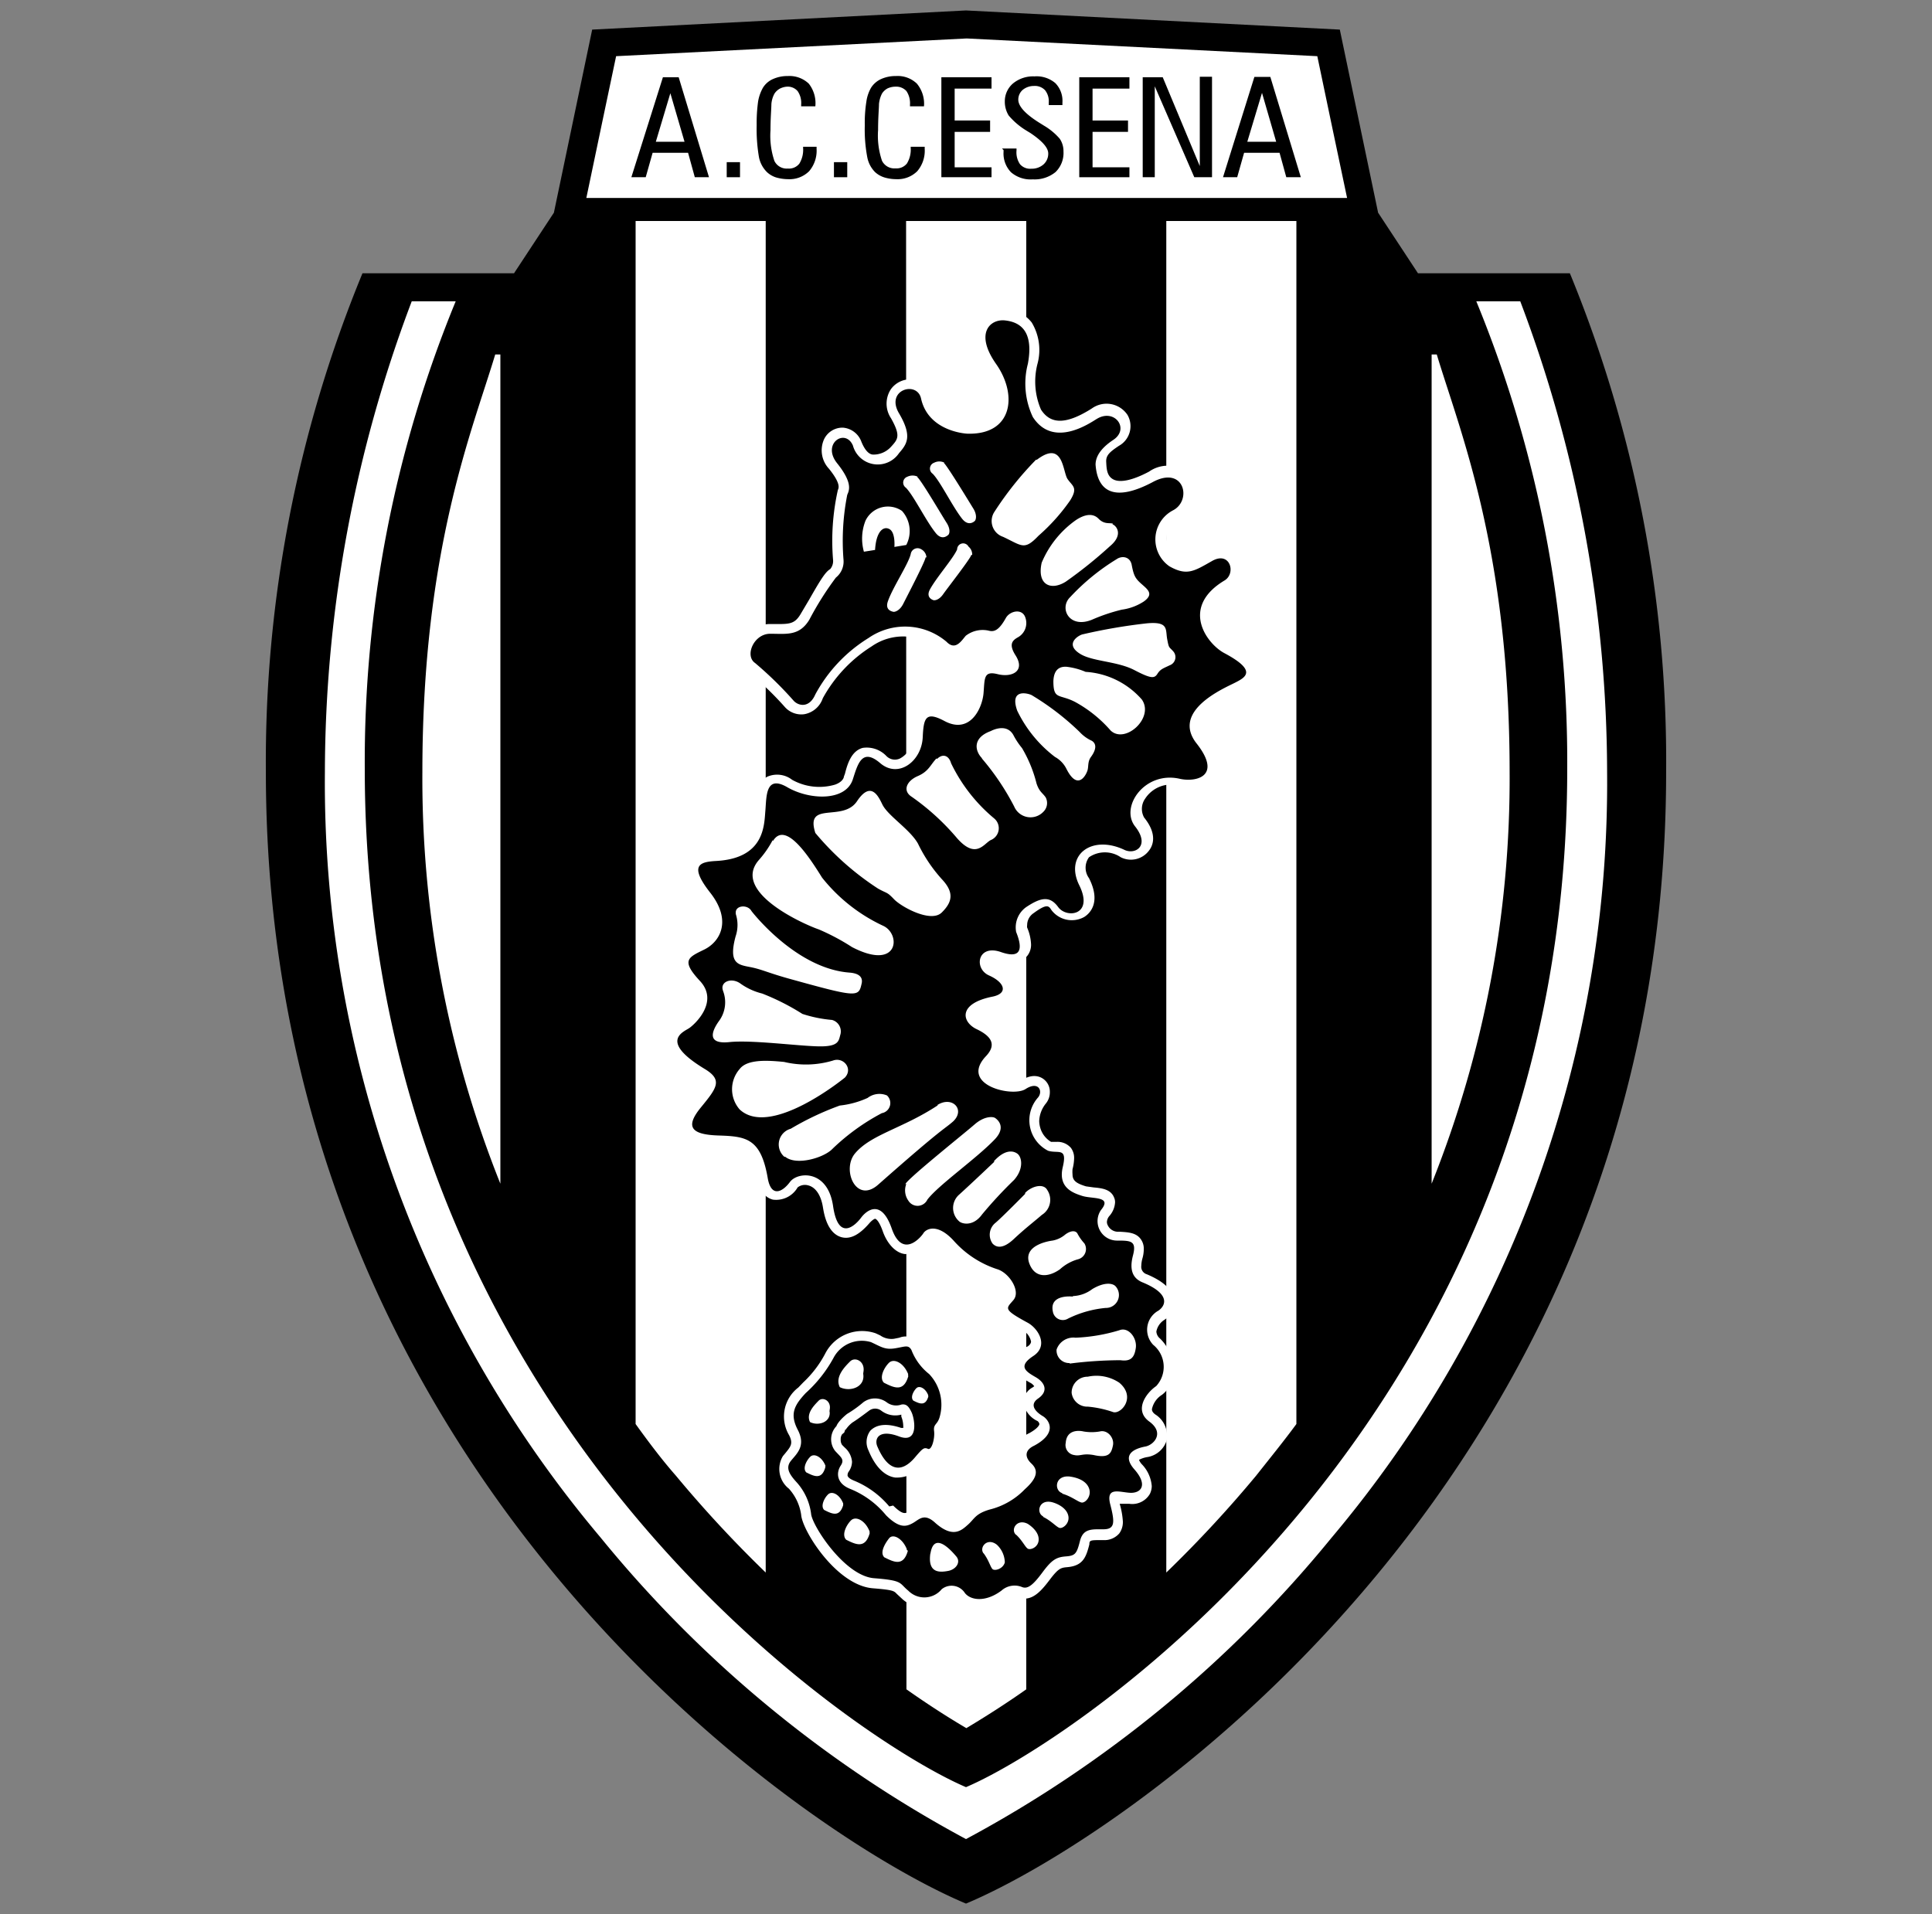 <svg id="Layer_1" data-name="Layer 1" xmlns="http://www.w3.org/2000/svg" viewBox="0 0 109 108"><rect x="0" y="0" width="109" height="108" fill="#808080" stroke="none"/><defs><style>.cls-1{fill:#fff;}</style></defs><path d="M54.5,107.41C63.64,103.58,94,83.08,94,43.56a72.37,72.37,0,0,0-5.43-28.14H80L77.75,12,75.59,1.67,54.5.59,33.41,1.67,31.25,12,29,15.42H20.45A72.37,72.37,0,0,0,15,43.56C15,83.08,45.36,103.58,54.5,107.41Z"/><path class="cls-1" d="M76,11.17c-.48-2.26-1.39-6.61-1.68-8l-19.78-1-19.78,1c-.29,1.36-1.2,5.71-1.68,8Z"/><path class="cls-1" d="M54.5,103.77a68.19,68.19,0,0,0,20.62-17,66.09,66.09,0,0,0,15.55-43.2A75.26,75.26,0,0,0,85.77,17H83.29A68.31,68.31,0,0,1,88.42,43.4c0,36.44-27.69,54.79-33.92,57.44-6.23-2.65-33.92-21-33.92-57.44A68.31,68.31,0,0,1,25.71,17H23.23a75.26,75.26,0,0,0-4.9,26.55,66.09,66.09,0,0,0,15.55,43.2A68.19,68.19,0,0,0,54.5,103.77Z"/><path class="cls-1" d="M35.86,80.35c.72,1,1.47,2,2.26,2.9a68.31,68.31,0,0,0,5.08,5.48V12.47H35.86ZM73.14,12.47H65.8V88.73a68.31,68.31,0,0,0,5.08-5.48c.79-1,1.54-1.92,2.26-2.9V12.47Zm-22,82.85c1.22.86,2.36,1.59,3.38,2.19,1-.6,2.16-1.33,3.38-2.19V12.47H51.12Z"/><path class="cls-1" d="M81.06,20h-.29V66.79a61.51,61.51,0,0,0,4.4-23.23C85.17,31,82.35,24.3,81.06,20ZM23.83,43.56a61.51,61.51,0,0,0,4.4,23.23V20h-.29C26.65,24.3,23.83,31,23.83,43.56Z"/><path class="cls-1" d="M55.29,18.21c-.28.47-.41,1.31.5,2.61a2.48,2.48,0,0,1,.44,2.4,1.69,1.69,0,0,1-1.61.67c-.07,0-1.77-.08-2.08-1.54a1.15,1.15,0,0,0-.91-.92,1.35,1.35,0,0,0-1.36.52,1.48,1.48,0,0,0,0,1.65c.56,1,.39,1.18,0,1.61a1.33,1.33,0,0,1-1,.44c-.26,0-.49-.28-.67-.72a1.21,1.21,0,0,0-1.05-.8,1.15,1.15,0,0,0-1.06.66,1.52,1.52,0,0,0,.28,1.66c.66.82.56,1.07.5,1.2A13.13,13.13,0,0,0,47,31.59a.71.71,0,0,1-.16.52c-.27.16-.53.57-1.18,1.71l-.51.86c-.32.52-.61.54-1.4.53h-.34a1.71,1.71,0,0,0-1.58,1.17,1.3,1.3,0,0,0,.34,1.49,18.41,18.41,0,0,1,2.09,2,1.24,1.24,0,0,0,1.11.43,1.35,1.35,0,0,0,1.05-.9,8,8,0,0,1,2.76-2.93,3.1,3.1,0,0,1,3.77.17,1.12,1.12,0,0,0,.84.38,1.37,1.37,0,0,0,1-.63l.09-.1a1.11,1.11,0,0,1,.71-.13A1.08,1.08,0,0,0,56.67,36a.67.67,0,0,0-.09.21.75.75,0,0,0,0,.26,1.68,1.68,0,0,0,.29.84.69.69,0,0,1,.11.26h0a1.46,1.46,0,0,1-.53,0,1.23,1.23,0,0,0-1,.13A1.42,1.42,0,0,0,55,38.81l0,.25a1.7,1.7,0,0,1-.63,1.22c-.08,0-.31.17-.77-.08A1.51,1.51,0,0,0,52.08,40c-.52.29-.55,1-.58,1.57a1.38,1.38,0,0,1-.73,1.23.67.67,0,0,1-.76-.14,1.53,1.53,0,0,0-1.34-.46c-.62.17-.85.86-1,1.46l-.06.16c0,.08-.1.31-.49.45A3.14,3.14,0,0,1,44.69,44a1.38,1.38,0,0,0-1.41-.17c-.66.38-.66,1.34-.66,2v.11c-.06.87-.15,2-2.24,2.17-.41,0-1.18.06-1.45.66s.2,1.37.71,2a1.92,1.92,0,0,1,.52,1.57,1.18,1.18,0,0,1-.67.8l-.07,0c-.52.25-1,.49-1.12,1s.25,1,.78,1.58a.83.83,0,0,1,.27.68,2.07,2.07,0,0,1-.76,1.14l-.08.05a1.39,1.39,0,0,0-.85,1.13c0,.66.55,1.29,1.81,2.05.34.2.38.31.38.31,0,.16-.48.74-.74,1s-.83,1.09-.55,1.7,1.13.76,1.93.78c1.44,0,1.92.06,2.24,1.92.15.87.56,1.13.88,1.21A1.4,1.4,0,0,0,45,67a.67.67,0,0,1,.58-.12c.43.1.74.55.85,1.25.06.36.24,1.46,1.05,1.68.5.13,1-.14,1.55-.77.17-.2.32-.28.35-.27s.2.07.43.72.7,1.21,1.25,1.27a1.83,1.83,0,0,0,1.54-.9h.08c.07,0,.33,0,.73.5a6.06,6.06,0,0,0,2.66,1.74,1.23,1.23,0,0,1,.68.85,0,0,0,0,1,0,0l-.08.09a1.07,1.07,0,0,0-.35.7.51.51,0,0,0,0,.13c.07.44.48.7,1.38,1.19a.94.94,0,0,1,.47.64v0s0,.15-.19.27a1.35,1.35,0,0,0-.75,1v0c0,.56.54.85.89,1.05a.59.59,0,0,1,.23.2l-.1.07a1,1,0,0,0-.52.82v0a1.41,1.41,0,0,0,.8,1.07.26.26,0,0,1,.11.17h0c0,.07-.12.27-.58.52a1.22,1.22,0,0,0-.71.91.57.57,0,0,0,0,.13,1.21,1.21,0,0,0,.44.89.34.34,0,0,1,.08.1s0,.17-.44.55l0,0,0,0a3.73,3.73,0,0,1-1.75,1,2.25,2.25,0,0,0-1.22.76l-.19.2c-.35.31-.5.44-1.11-.09a1.25,1.25,0,0,0-1.76-.11l-.14.09c-.19.1-.33.18-.87-.35L50.17,85a5.13,5.13,0,0,0-2-1.46c-.19-.08-.32-.17-.35-.27a.13.13,0,0,1,0-.06.32.32,0,0,1,.06-.17,1,1,0,0,0,.19-.56,1.19,1.19,0,0,0-.41-.8l-.15-.15a.5.5,0,0,1-.08-.29s0,0,0-.06a.46.46,0,0,1,.08-.25l.12-.1.07-.2v.06a1.66,1.66,0,0,1,.4-.43c.13-.08.37-.24.94-.67a.57.57,0,0,1,.67,0,1.3,1.3,0,0,0,1.14.23h0l0,.11a1.47,1.47,0,0,1,.11.56.22.22,0,0,1,0,.08l-.12,0c-1-.34-1.49-.1-1.74.16A1.07,1.07,0,0,0,49,81.84c.21.52.68,1.41,1.5,1.53a1.81,1.81,0,0,0,1.64-.86l.18-.2a.66.66,0,0,0,.53-.17,2,2,0,0,0,.41-1.48l.29-.51a3.1,3.1,0,0,0-.73-3,2.69,2.69,0,0,1-.77-1l-.13-.25a.94.94,0,0,0-1.18-.42l-.3.06a1.1,1.1,0,0,1-.78-.19l-.26-.12a2.34,2.34,0,0,0-2.84,1.14A6.11,6.11,0,0,1,45.32,78l-.28.29a2.06,2.06,0,0,0-.52,2.69c.24.47.09.64-.2,1l-.15.18A1.41,1.41,0,0,0,44.51,84a2.79,2.79,0,0,1,.69,1.47c.06.89,2,4,4.06,4.15,1.12.09,1.18.15,1.33.31l.29.27a1.82,1.82,0,0,0,2.6-.1.2.2,0,0,1,.18-.06.53.53,0,0,1,.34.21,2,2,0,0,0,2.82,0,.65.65,0,0,1,.56-.16c.82.41,1.43-.41,1.88-1s.6-.63.92-.66c.91-.07,1.09-.54,1.28-1.29,0-.23.06-.24.66-.24h.12a1.11,1.11,0,0,0,.91-.38,1.09,1.09,0,0,0,.2-.67,4.45,4.45,0,0,0-.18-1v0l.17,0,.36,0a1.15,1.15,0,0,0,1.17-.55,1,1,0,0,0,.11-.45,2,2,0,0,0-.55-1.22.79.79,0,0,1-.17-.26,1.58,1.58,0,0,1,.5-.16,1.37,1.37,0,0,0,1.08-1,1,1,0,0,0,0-.26,1.41,1.41,0,0,0-.66-1.14c-.18-.13-.19-.24-.19-.3h0a1.26,1.26,0,0,1,.57-.81,1.68,1.68,0,0,0,.65-1.21,1.34,1.34,0,0,0,0-.2,2.54,2.54,0,0,0-.76-1.76.55.55,0,0,1-.21-.4v0a1,1,0,0,1,.44-.65,1.16,1.16,0,0,0,.55-1v-.12c-.07-.58-.56-1.05-1.53-1.46a.44.44,0,0,1-.31-.48,1.68,1.68,0,0,1,.06-.4,1.91,1.91,0,0,0,.08-.54.9.9,0,0,0-.17-.56c-.26-.37-.71-.39-1.18-.42h-.15a.64.64,0,0,1-.53-.36.41.41,0,0,1-.05-.19.56.56,0,0,1,.15-.35,1.28,1.28,0,0,0,.31-.75.63.63,0,0,0-.06-.29c-.19-.47-.72-.52-1.15-.56l-.43-.06c-.52-.16-.76-.31-.76-.67a1.77,1.77,0,0,1,0-.3,2.65,2.65,0,0,0,.09-.61.94.94,0,0,0-.18-.59,1,1,0,0,0-.82-.34l-.3,0a1.35,1.35,0,0,1-.6-.76,1.53,1.53,0,0,1-.07-.41,1.67,1.67,0,0,1,.38-1,1,1,0,0,0,.22-.65.88.88,0,0,0-.24-.62c-.13-.14-.6-.54-1.42,0a2.05,2.05,0,0,1-1.75-.39c0-.06-.16-.21.22-.61a1.4,1.4,0,0,0,.45-1.23c-.09-.47-.47-.86-1.15-1.18-.21-.1-.29-.24-.29-.29s.22-.34,1.09-.51,1-.67,1-.88c.06-.52-.34-1-1.1-1.35a.27.27,0,0,1-.18-.31c0-.06.19-.09.48,0A1.33,1.33,0,0,0,57.9,54a1,1,0,0,0,.27-.72,2.64,2.64,0,0,0-.22-.94.45.45,0,0,1,0-.14.81.81,0,0,1,.37-.68c.75-.55.85-.41,1-.17a1.44,1.44,0,0,0,1.85.39c.24-.15,1-.75.27-2.19a1,1,0,0,1,0-1.18,1.59,1.59,0,0,1,1.79,0A1.27,1.27,0,0,0,64.82,48c.19-.24.53-.88-.27-1.87a1,1,0,0,1,.06-1.07,1.75,1.75,0,0,1,1.93-.73,1.89,1.89,0,0,0,2-.56c.37-.58.19-1.35-.55-2.29-.34-.43-.28-.72-.25-.81.18-.79,1.6-1.48,2.07-1.7l.14-.08c.36-.17,1-.47,1-1.08s-.45-1-1.52-1.56a2.16,2.16,0,0,1-1.09-1.62c0-.56.36-1.08,1.13-1.54a1.29,1.29,0,0,0,.43-1.72,1.15,1.15,0,0,0-1.69-.33l-.2.11c-.83.47-1,.57-1.68.19a1.18,1.18,0,0,1-.5-1.06,1.26,1.26,0,0,1,.7-1.12,1.6,1.6,0,0,0,.87-1.35,1.45,1.45,0,0,0-.64-1.31,1.83,1.83,0,0,0-1.93.11c-.9.48-1.61.64-2,.45s-.4-.62-.42-1,.22-.57.71-.9a1.27,1.27,0,0,0,.49-1.75,1.42,1.42,0,0,0-2-.37l-.11.07c-1.37.84-2.23.84-2.77,0a4,4,0,0,1-.2-2.57,3,3,0,0,0-.32-2.34,2,2,0,0,0-1.45-.76A1.55,1.55,0,0,0,55.29,18.21Z"/><path d="M43.45,35.76c.93,0,1.64.14,2.21-.79a17.5,17.5,0,0,1,1.5-2.38,1.16,1.16,0,0,0,.43-1,13.39,13.39,0,0,1,.21-3.67c.11-.25.32-.67-.57-1.78s.46-2,.89-1a1.45,1.45,0,0,0,2.6.43c.43-.5.78-.93,0-2.25s1-1.85,1.24-.85c.41,1.91,2.61,2,2.61,2,2.56.08,2.86-2.18,1.63-3.93s-.33-2.55.5-2.46,1.64.57,1.29,2.45a4.42,4.42,0,0,0,.28,3c1.16,1.79,3.22.34,3.62.1,1-.6,1.86.57.92,1.19-.39.26-1,.74-1,1.4.12,1.6,1.15,2.07,3.19,1,1.8-1,2.27,1,1.19,1.57a1.85,1.85,0,0,0-.22,3.16c1,.57,1.41.27,2.42-.3s1.36.7.7,1.1c-2.54,1.52-1,3.59,0,4.11,1.87,1,1.18,1.36.57,1.67s-3.6,1.58-2.15,3.42,0,2.19-.92,2c-2-.48-3.42,1.58-2.55,2.68s0,1.62-.61,1.32c-1.85-.87-3.38.3-2.54,2s-.71,1.89-1.19,1.23-1-.53-1.8,0a1.4,1.4,0,0,0-.57,1.41c.58,1.44-.21,1.35-.83,1.14-1.35-.49-1.58.92-.7,1.31s1.09,1,.22,1.19c-2,.39-1.76,1.44-.92,1.84s1.14.88.52,1.53c-1.51,1.62,1.5,2.33,2.24,1.85s1,.13.7.48a1.93,1.93,0,0,0,.57,3c.57.18,1.1-.22.83.92s.53,1.45,1.1,1.63,1.71,0,1.06.79A1.1,1.1,0,0,0,63,70c.79,0,1.14,0,.92.84s0,1.31.57,1.53c1.51.63,1.31,1.27.87,1.58a1.23,1.23,0,0,0-.3,1.93,1.6,1.6,0,0,1,.17,2.33c-.57.39-1.27,1.36-.39,2s.26,1.32-.22,1.41S63.2,82,64,82.91s.35,1.36-.26,1.32-1.36-.35-1.1.66.27,1.4-.39,1.4-1.14-.05-1.32.66-.26.83-.79.87-.79.18-1.31.88-.84,1-1.19.84a1.11,1.11,0,0,0-1.14.21c-.87.65-1.71.57-2.06.14a.89.89,0,0,0-1.31-.22,1.27,1.27,0,0,1-1.89.08c-.53-.43-.26-.57-1.93-.7s-3.51-3-3.55-3.64a3.28,3.28,0,0,0-.84-1.8c-.39-.43-.61-.79-.3-1.18s.87-.83.39-1.75-.17-1.41.44-2.07a7.51,7.51,0,0,0,1.58-2,1.8,1.8,0,0,1,2.11-.88c.57.26.78.44,1.35.35s.75-.22.93.09a3.18,3.18,0,0,0,1,1.36A2.51,2.51,0,0,1,53,80c-.13.4-.35.35-.3.75s-.13,1.1-.35,1-.31,0-.66.4c-1.26,1.57-2-.09-2.19-.53s.08-1,1.22-.57.88-1,.71-1.36-.31-.48-.57-.44a.88.88,0,0,1-.84-.13,1.11,1.11,0,0,0-1.31,0,6.45,6.45,0,0,1-.92.66c-.54.44-.6.69-.6.69a1.07,1.07,0,0,0-.08,1.39c.32.36.56.48.32.84s-.28,1,.56,1.32a5.09,5.09,0,0,1,2,1.48c.76.76,1.15.64,1.51.44s.64-.6,1.28,0c1,.88,1.48.4,1.84.08s.4-.6,1.2-.84a4.13,4.13,0,0,0,2-1.15c.82-.73.7-1.14.36-1.46s-.41-.73.17-1c1.39-.75.78-1.49.49-1.66s-.85-.6-.27-1,.41-.89-.15-1.21-1-.61-.12-1.19.27-1.55-.31-1.87c-1.44-.78-1.22-.8-.81-1.29s-.21-1.48-.87-1.72A5.6,5.6,0,0,1,53.8,70c-.92-1-1.55-.66-1.7-.42s-1.19,1.46-1.79-.26-1.44-1-1.73-.61S47.3,70.12,47,68.05s-2-1.94-2.43-1.36-1.07.9-1.26-.24c-.39-2.23-1.22-2.33-2.77-2.38s-1.9-.48-1-1.58,1.26-1.55.21-2.18c-2.62-1.59-1.16-2.09-.85-2.31s1.68-1.48.59-2.65-.66-1.33.24-1.77,1.58-1.63.34-3.21-.56-1.74.34-1.79c2.72-.15,2.7-2,2.77-2.82s0-2.06,1.24-1.34,3.27.81,3.69-.43c.28-.86.51-1.82,1.55-.93s2.35-.12,2.4-1.48c.05-1.09.18-1.45,1.22-.9,1.45.78,2.14-.72,2.21-1.57s0-1.27.8-1.07,1.58-.17,1-1.07c-.39-.62-.17-.83.12-1a.92.92,0,0,0,.44-1.12c-.17-.53-.85-.39-1.09,0-.41.74-.68.82-1,.73a1.56,1.56,0,0,0-1.27.29c-.24.27-.58.87-1.09.34A3.62,3.62,0,0,0,49,36a8.44,8.44,0,0,0-3,3.18c-.36.83-1,.63-1.24.34a20.71,20.71,0,0,0-2.16-2.11C42,37,42.53,35.76,43.45,35.76Zm15-9.82a18.59,18.59,0,0,0-2.34,2.93.94.94,0,0,0,.48,1.42c1.07.5,1.19.79,2-.06a10.93,10.93,0,0,0,1.79-2c.45-.73.13-.79-.15-1.2S60,24.8,58.5,25.94ZM63,31.55a12.38,12.38,0,0,0-2.62,2.14c-.64.61-.07,1.8,1.22,1.28a10.2,10.2,0,0,1,1.69-.57,3,3,0,0,0,1.24-.46c.59-.42.22-.68-.14-1s-.43-.48-.55-1.11C63.72,31.38,63.27,31.36,63,31.55Zm-.21-2c-.17-.07-.48.06-.81-.28s-.8-.24-1.27.07a5.58,5.58,0,0,0-1.94,2.41c-.28,1.25.52,1.6,1.36,1.07a25.14,25.14,0,0,0,2.49-2C63.39,30.18,63,29.67,62.76,29.58ZM61,36.93c.72.4,2.06.39,3,.88s1.13.48,1.3.21.34-.31.69-.48a.49.49,0,0,0,.2-.79c-.24-.27-.24-.15-.34-.69s.1-1-1.13-.89a31.23,31.23,0,0,0-3.67.63C60.75,35.9,60.06,36.39,61,36.93Zm-.89.69c-.48,0-.66.33-.68.81,0,1.08.33.71,1.23,1.18a7.27,7.27,0,0,1,2,1.61c.82.78,2.48-.72,1.76-1.75a4.59,4.59,0,0,0-3.17-1.56A3.87,3.87,0,0,0,60.15,37.62ZM57.39,40.1a7.21,7.21,0,0,0,2.13,2.61,1.56,1.56,0,0,1,.64.66c.66,1.32,1.14.31,1.2.08s0-.48.19-.74.41-.68.05-.91a2.12,2.12,0,0,1-.69-.5,14.84,14.84,0,0,0-2.71-2.08C58,39.12,56.94,38.83,57.39,40.1Zm-2,2.69a14.1,14.1,0,0,1,1.83,2.72,1,1,0,0,0,1.64.3A.69.69,0,0,0,59,45c-.18-.27-.36-.31-.52-.79a7.47,7.47,0,0,0-.82-2,4.19,4.19,0,0,1-.49-.74c-.4-.71-1.27-.22-1.27-.22C54.85,41.63,55,42.38,55.41,42.79Zm-2.55,0c-.34.34-.43.73-1.06,1s-.88.83-.34,1.17A13.44,13.44,0,0,1,54,47.3c1.07,1.21,1.51.29,1.9.1a.72.72,0,0,0,.19-1.22,9.29,9.29,0,0,1-2.43-3.11C53.54,42.64,53.2,42.49,52.86,42.83ZM46,47a15.81,15.81,0,0,0,3.54,3.14c.54.3.49.17.9.6s2.08,1.35,2.69.75.71-1.14,0-1.89a8.45,8.45,0,0,1-1.34-2c-.45-.8-1.67-1.55-2-2.19-.22-.45-.64-1.4-1.44-.2S45.41,45.16,46,47Zm-2.41.41a5.61,5.61,0,0,1-.77,1.11c-1.61,1.83,2.65,3.68,3.37,3.92a12.39,12.39,0,0,1,1.88,1c2.64,1.37,2.78-.73,1.76-1.2a9.54,9.54,0,0,1-3.45-2.72C45.68,48.4,44.33,46.28,43.61,47.45Zm-2.09,4.13a2,2,0,0,1,0,1.3c-.4,1.5.11,1.59.79,1.72s.95.3,2.15.64c4,1.11,4,1.08,4.18.26.07-.42-.31-.55-.68-.58-3.05-.22-5.54-3.47-5.54-3.47C42.18,51,41.41,51.08,41.52,51.58Zm-.72,4.34a1.78,1.78,0,0,1-.23,1.75c-.43.61-.64,1.3.6,1.17s3.79.21,5,.24,1.16-.32,1.27-.69a.67.67,0,0,0-.48-.8,7.4,7.4,0,0,1-1.67-.34A13.23,13.23,0,0,0,43,56.06a3.58,3.58,0,0,1-1.25-.58C41.23,55.13,40.59,55.42,40.8,55.92ZM47,59.84a5.3,5.3,0,0,1-2.76.08c-1-.1-2.09-.15-2.51.4a1.73,1.73,0,0,0,0,2.28c1.75,1.64,5.94-1.8,5.94-1.8C48.14,60.29,47.58,59.63,47,59.84Zm-2.7,5.43c.63.52,2.2.06,2.68-.46a12.22,12.22,0,0,1,2.77-2,.58.58,0,0,0,.29-1,1.09,1.09,0,0,0-1.09.14,5.07,5.07,0,0,1-1.57.43,16.35,16.35,0,0,0-2.77,1.31A.92.92,0,0,0,44.25,65.27Zm8.62-2.91c-2,1.32-3.77,1.64-4.68,2.72-.77.92.06,2.87,1.31,1.76,3.78-3.34,3.69-3.09,4.23-3.57C54.48,62.6,53.71,61.81,52.87,62.36Zm-1.79,4.45a1,1,0,0,0,.12.94.61.61,0,0,0,1.07-.06c.63-.83,2.8-2.34,3.82-3.42.65-.7.12-1.11,0-1.19s-.6-.12-1.16.37S51.25,66.47,51.08,66.81Zm2.16-40.7a.64.64,0,0,0-.59,0,.35.35,0,0,0-.08.62c.44.45,1.11,1.84,1.66,2.54.35.44.66.18.72.12s.14-.33-.09-.7S53.42,26.24,53.24,26.11Zm-1.51.79a.68.68,0,0,0-.59,0,.35.35,0,0,0-.08.62c.44.45,1.12,1.85,1.67,2.54.35.45.65.18.72.12s.14-.32-.1-.69S51.92,27,51.73,26.9Zm.49,4.55a.56.56,0,0,0-.3-.46.39.39,0,0,0-.59.28c-.14.57-1,1.85-1.28,2.64-.19.51.21.59.3.61s.37-.07.56-.45S52.21,31.66,52.22,31.45Zm2.58-.14a.58.58,0,0,0-.21-.47A.34.34,0,0,0,54,31c-.22.51-1.15,1.56-1.53,2.25-.24.44.1.58.18.61s.33,0,.56-.33S54.76,31.51,54.8,31.31Zm1.26,34.23s-1.26,1.2-2,1.87a1,1,0,0,0,0,1.5c.14.14.78.33,1.3-.39a24.13,24.13,0,0,1,1.8-1.94c.56-.63.45-1.3.18-1.49S56.65,64.88,56.06,65.54Zm1.75,1.8S56.5,68.72,56.16,69A.86.86,0,0,0,56,70.17c.19.2.55.35,1.2-.26s1.17-1,1.58-1.36a1,1,0,0,0,.3-1.41C58.86,66.74,58.16,66.94,57.81,67.34ZM59.38,70s-1.78.2-1.28,1.36c.33.78,1.08.7,1.7.26a2.51,2.51,0,0,1,1-.56.6.6,0,0,0,.38-.9,2.63,2.63,0,0,1-.4-.57c-.09-.14-.32-.19-.67.06A1.53,1.53,0,0,1,59.38,70Zm1.15,3.16S59.19,73,59.4,74a.57.57,0,0,0,.86.4,6.06,6.06,0,0,1,2.12-.6.73.73,0,0,0,.55-1.23c-.18-.18-.65-.23-1.31.17A1.92,1.92,0,0,1,60.53,73.13Zm-.18,3.78a23,23,0,0,1,2.86-.19c.57.08.79-.13.87-.69s-.41-1.21-.93-1a9.9,9.9,0,0,1-2.47.42,1,1,0,0,0-1.07.67A.71.71,0,0,0,60.35,76.91Zm.11,1.65a.89.89,0,0,0,.92.78,6,6,0,0,1,1.43.31c.45.12,1.3-.85.34-1.66a2.32,2.32,0,0,0-1.78-.34A.9.9,0,0,0,60.46,78.56Zm-.33,2.81a.57.57,0,0,0,.47.7c.36.08.46-.11,1.1,0,.89.2,1-.12,1.09-.54s-.3-.9-.74-.79a2.72,2.72,0,0,1-.92,0S60.22,80.53,60.13,81.37Zm-.2,2.88c.54.16.88.46,1.09.5s.6-.37.41-.83-.77-.6-1.11-.64C59.5,83.25,59.47,84.11,59.93,84.25Zm-1.08,1.31c.47.23.74.56.92.62s.6-.25.5-.69-.61-.68-.92-.76C58.61,84.58,58.45,85.36,58.85,85.56Zm-1.53,1c.35.32.51.69.66.79s.6-.07.62-.49-.37-.75-.62-.91C57.36,85.67,57,86.32,57.32,86.6Zm-1.83,1.05c.29.38.38.76.5.89s.6,0,.7-.37a1.41,1.41,0,0,0-.45-1C55.69,86.73,55.23,87.32,55.49,87.65Zm-3,0c-.17,1.16.56,1.08,1,1s.74-.49.46-.82S52.68,86.36,52.49,87.69Zm-1.33-.23c-.24-.61-.78-.89-1-.61s-.54.8-.27,1.07c.54.27,1.08.54,1.33-.37A.28.28,0,0,0,51.16,87.46Zm-2.1-1c-.24-.62-.78-.89-1.05-.62s-.54.82-.27,1.09c.54.27,1.08.53,1.33-.38A.28.28,0,0,0,49.06,86.5Zm-1.49-1.58c-.2-.51-.63-.72-.85-.51s-.44.67-.22.88c.44.22.87.44,1.08-.3C47.58,85,47.57,84.94,47.57,84.92Zm-1-2.13c-.2-.5-.64-.72-.86-.5s-.44.66-.22.88c.44.22.88.44,1.08-.31C46.57,82.84,46.56,82.82,46.56,82.79Zm2.14-5.27c.12-.61-.46-.9-.75-.61s-.87.87-.58,1.45c.58.29,1.45,0,1.32-.76A.25.25,0,0,0,48.7,77.52Zm-1.9,2.11c.1-.5-.39-.75-.63-.5s-.72.72-.48,1.2c.48.24,1.21,0,1.1-.63C46.79,79.68,46.8,79.66,46.8,79.63Zm4.43-2c-.25-.64-.81-.92-1.09-.64s-.56.84-.28,1.12c.56.28,1.12.56,1.38-.39C51.24,77.64,51.23,77.61,51.23,77.58Zm1.13,1.19c-.15-.4-.5-.57-.67-.4s-.35.52-.17.7c.34.17.69.34.85-.25A.07.07,0,0,0,52.36,78.77Zm-3-47.7c.06-1.06.48-1.37.82-1.17s.27,1,.27,1l.67-.11a1.7,1.7,0,0,0-.24-1.92,1.4,1.4,0,0,0-2.06.55,2.75,2.75,0,0,0-.09,1.75Z"/><path d="M39.2,10l-.38-1.38h-2L36.43,10h-.81L37.4,4.36h.89L40,10ZM37,8h1.62l-.8-2.74Z"/><path d="M41,10V9.15h.75V10Z"/><path d="M46.07,8.28V8.4a1.78,1.78,0,0,1-.42,1.26,1.57,1.57,0,0,1-1.19.45,2.48,2.48,0,0,1-.68-.1,1.35,1.35,0,0,1-.5-.29,1.62,1.62,0,0,1-.46-.85,9.3,9.3,0,0,1-.13-1.8,8.91,8.91,0,0,1,.08-1.34,2.37,2.37,0,0,1,.28-.79,1.26,1.26,0,0,1,.56-.48,2,2,0,0,1,.84-.17,1.58,1.58,0,0,1,1.18.43A1.78,1.78,0,0,1,46,6h-.8V5.9a1.17,1.17,0,0,0-.2-.76.74.74,0,0,0-.61-.25A1.06,1.06,0,0,0,44,5a.86.86,0,0,0-.31.29,1.48,1.48,0,0,0-.17.59c0,.25-.05.75-.05,1.47a4.42,4.42,0,0,0,.22,1.73.77.77,0,0,0,.76.43.74.74,0,0,0,.65-.28,1.5,1.5,0,0,0,.21-.88V8.28Z"/><path d="M47.05,10V9.15h.75V10Z"/><path d="M52.17,8.28V8.4a1.78,1.78,0,0,1-.42,1.26,1.57,1.57,0,0,1-1.19.45,2.35,2.35,0,0,1-.67-.1,1.39,1.39,0,0,1-.51-.29,1.61,1.61,0,0,1-.45-.85,8.38,8.38,0,0,1-.14-1.8,7.56,7.56,0,0,1,.09-1.34,2.16,2.16,0,0,1,.27-.79,1.32,1.32,0,0,1,.56-.48,2,2,0,0,1,.84-.17,1.56,1.56,0,0,1,1.18.43A1.78,1.78,0,0,1,52.13,6h-.79V5.9a1.23,1.23,0,0,0-.2-.76.77.77,0,0,0-.61-.25,1.08,1.08,0,0,0-.46.1.86.86,0,0,0-.31.29,1.67,1.67,0,0,0-.17.59c0,.25-.05.75-.05,1.47a4.42,4.42,0,0,0,.22,1.73.78.78,0,0,0,.77.43.74.74,0,0,0,.64-.28,1.5,1.5,0,0,0,.21-.88V8.28Z"/><path d="M53.11,10V4.36h2.83V5H53.86V6.8h2v.64h-2v2h2.08V10Z"/><path d="M56.53,8.38h.82v.11a1.18,1.18,0,0,0,.2.78.76.76,0,0,0,.64.25,1,1,0,0,0,.68-.24.81.81,0,0,0,.27-.62c0-.33-.35-.71-1-1.15l-.23-.14a4.08,4.08,0,0,1-1-.85,1.48,1.48,0,0,1-.22-.81,1.32,1.32,0,0,1,.46-1,1.78,1.78,0,0,1,1.21-.4,1.63,1.63,0,0,1,1.18.38,1.43,1.43,0,0,1,.4,1.1v.14h-.77V5.77a1,1,0,0,0-.21-.68.79.79,0,0,0-.63-.24,1,1,0,0,0-.63.22.73.73,0,0,0-.25.55c0,.37.38.79,1.13,1.27l.32.2a3.54,3.54,0,0,1,.89.74,1.25,1.25,0,0,1,.21.72,1.5,1.5,0,0,1-.45,1.16,1.86,1.86,0,0,1-1.28.41,1.69,1.69,0,0,1-1.23-.4,1.52,1.52,0,0,1-.42-1.17.32.32,0,0,1,0-.08Z"/><path d="M60.89,10V4.36h2.83V5H61.64V6.8h2v.64h-2v2h2.08V10Z"/><path d="M67.69,9.37c0-.18,0-.36,0-.53s0-.34,0-.51v-4h.69V10h-1L65.15,4.87c0,.25,0,.46,0,.63s0,.32,0,.44V10h-.68V4.36H65.6Z"/><path d="M72.57,10l-.38-1.38h-2L69.8,10H69l1.77-5.66h.9L73.39,10Zm-2.2-2H72L71.2,5.24Z"/></svg>